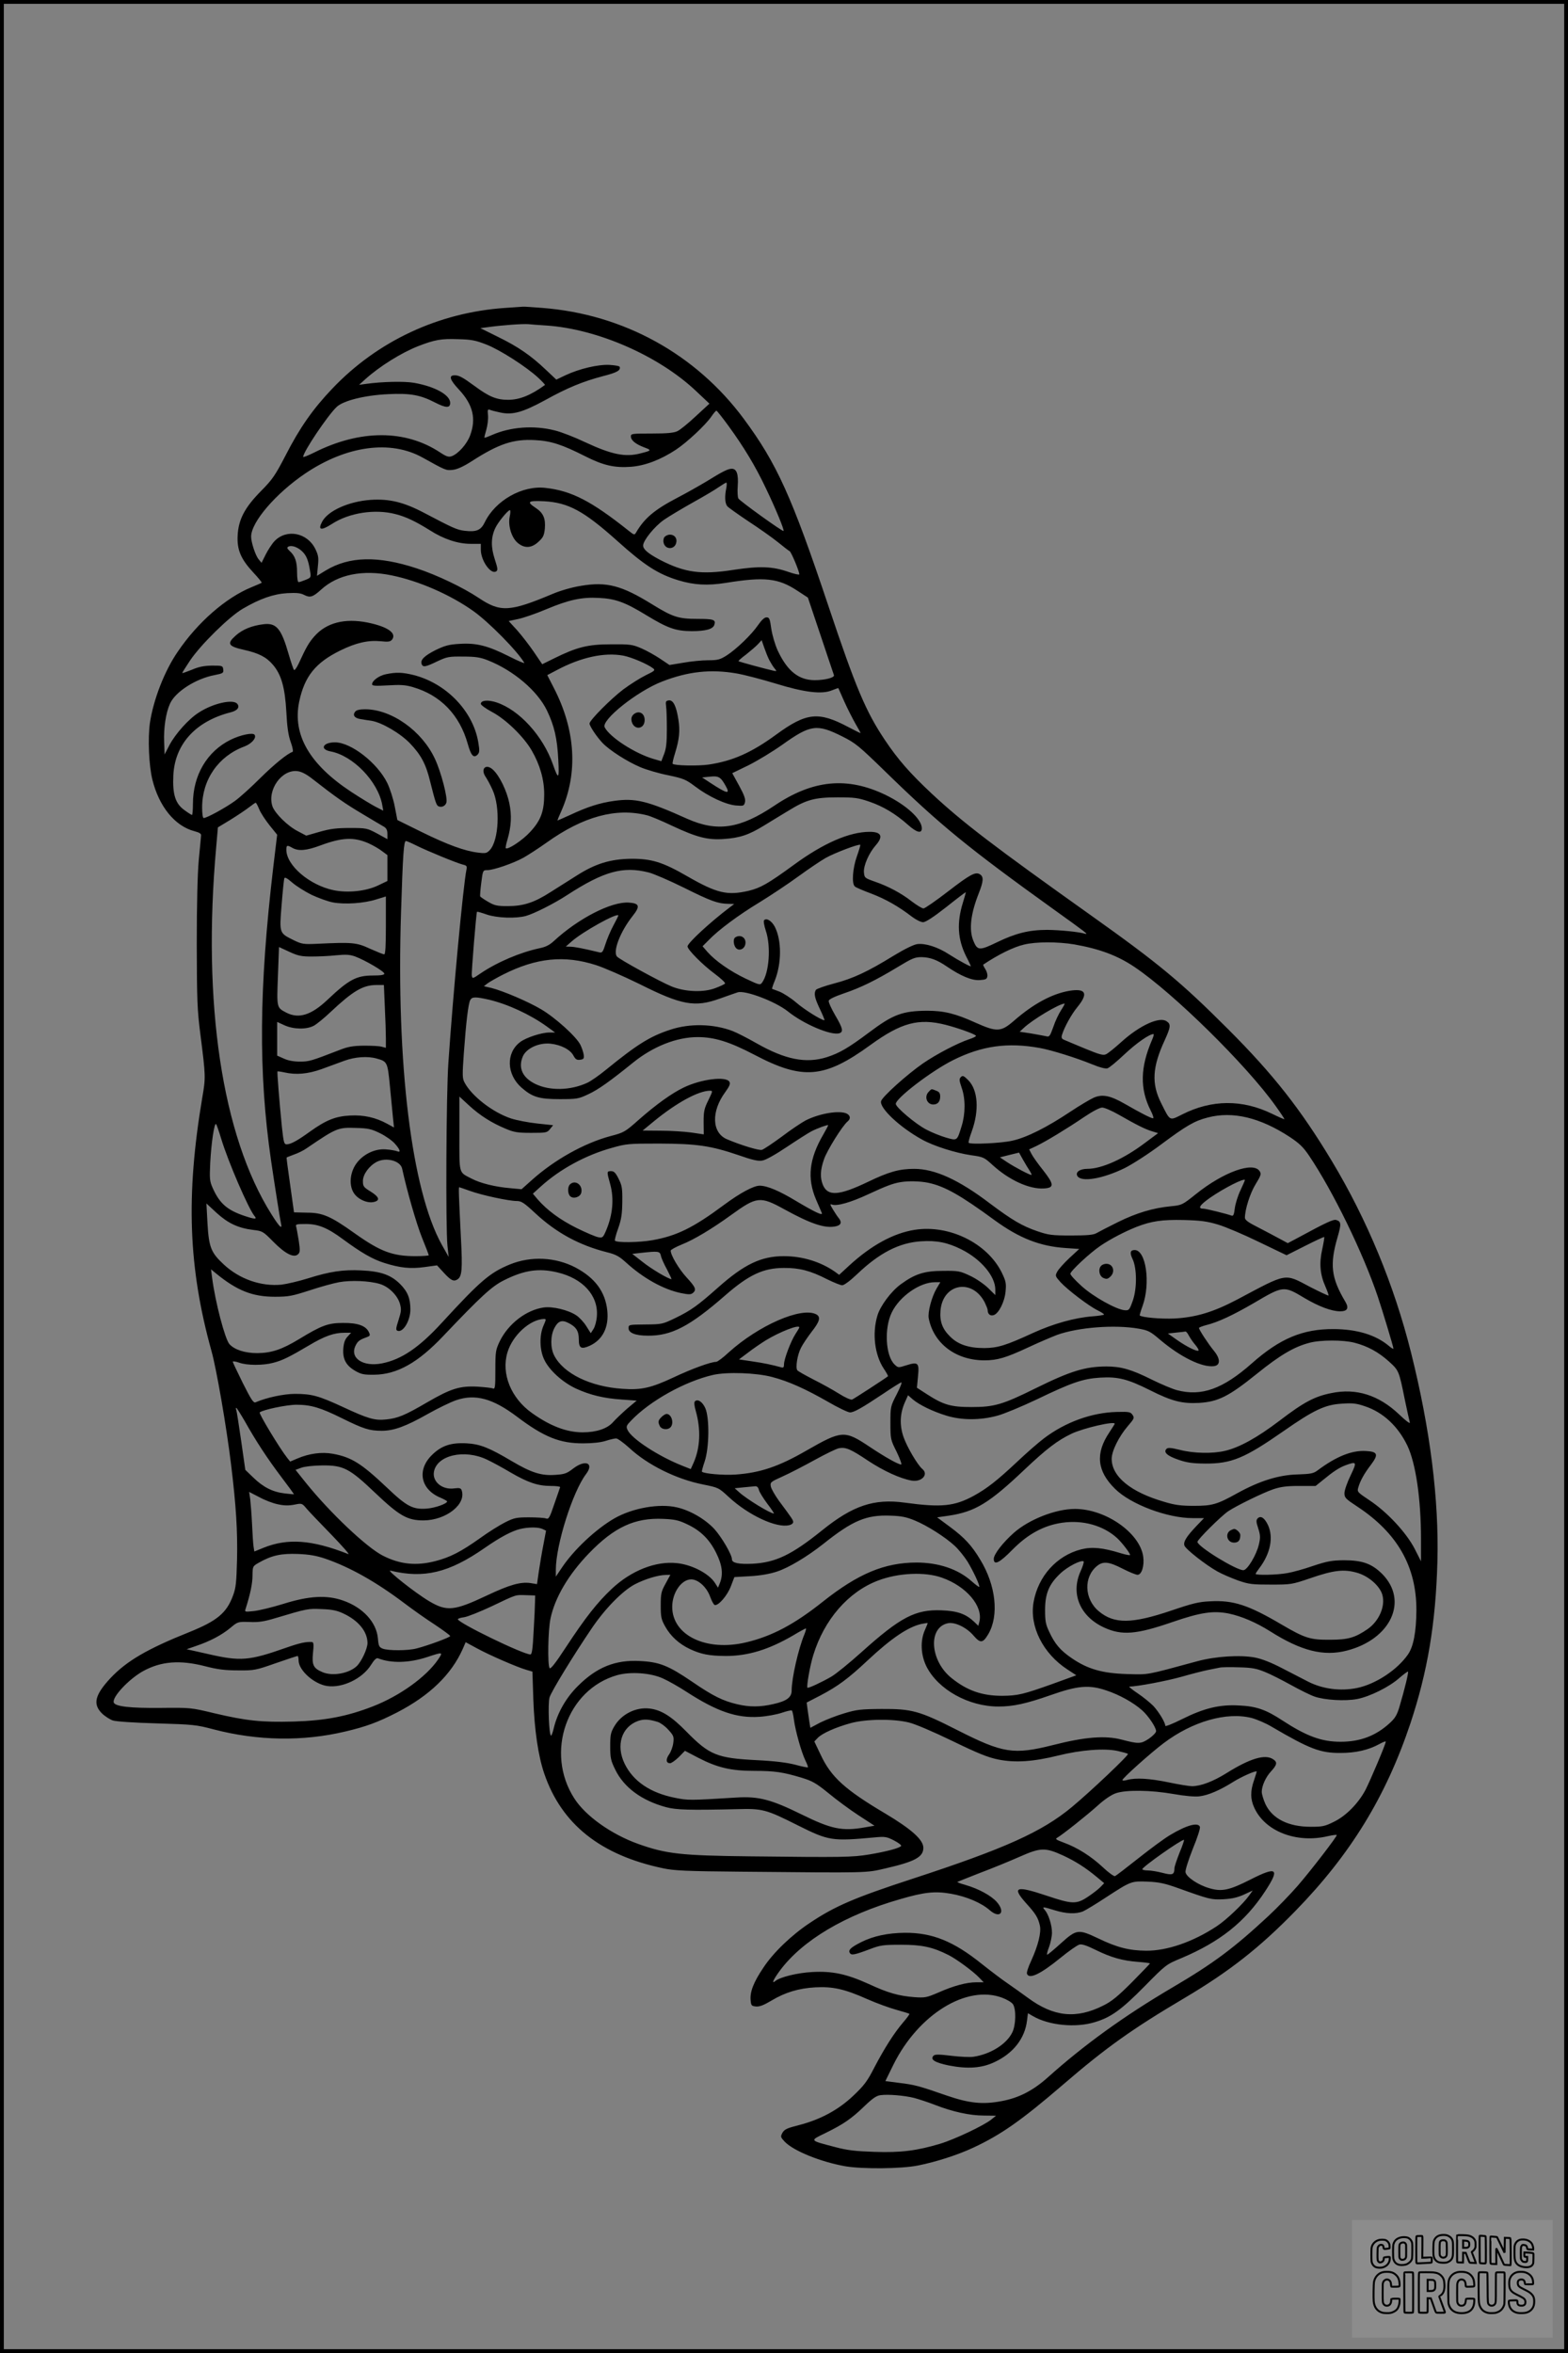 <?xml version="1.0" encoding="UTF-8"?>
<svg xmlns="http://www.w3.org/2000/svg" version="1.0" width="1024pt" height="1536pt" viewBox="0 0 1024 1536" preserveAspectRatio="xMidYMid meet">
  <rect x="0" y="0" width="1024" height="1536" fill="#808080" stroke="none"/>
  <g transform="translate(0.00 0.00) scale(1)">
    <g transform="translate(0,1536) scale(0.1,-0.1)" fill="#000000" stroke="none">
      <path d="M3300 13350 c-434 -29 -835 -216 -1131 -528 -125 -131 -212 -255 -304 -435 -68 -131 -86 -157 -160 -232 -106 -107 -148 -186 -153 -291 -5 -93 21 -154 103 -242 32 -34 56 -64 54 -66 -2 -2 -32 -15 -66 -29 -167 -68 -352 -229 -482 -421 -87 -126 -159 -313 -182 -465 -14 -100 -7 -277 16 -370 43 -175 147 -304 275 -337 33 -9 45 -16 43 -29 -1 -10 -7 -81 -15 -159 -8 -92 -13 -283 -13 -551 1 -368 3 -428 24 -590 34 -268 35 -278 12 -410 -108 -641 -91 -1110 60 -1654 33 -118 98 -494 128 -741 33 -270 43 -435 39 -620 -4 -149 -7 -184 -26 -235 -42 -114 -103 -165 -283 -238 -278 -111 -413 -190 -519 -303 -100 -108 -115 -168 -55 -228 19 -19 52 -40 72 -47 22 -7 143 -15 288 -19 236 -7 257 -9 370 -39 287 -75 583 -80 860 -14 136 32 212 60 339 125 212 110 353 246 428 414 l19 44 72 -39 c82 -45 262 -123 323 -141 l41 -12 6 -182 c7 -199 32 -369 71 -483 113 -331 367 -533 777 -619 70 -15 151 -19 499 -22 860 -8 821 -9 955 22 191 44 245 74 245 134 0 52 -77 121 -246 222 -267 158 -357 240 -425 386 l-41 86 22 23 c28 30 118 70 217 97 101 27 276 29 378 4 42 -10 157 -59 285 -121 171 -83 232 -107 300 -121 111 -22 227 -14 390 26 148 37 303 49 389 30 31 -7 61 -15 67 -19 10 -5 -242 -244 -366 -347 -195 -162 -437 -271 -1040 -468 -380 -124 -508 -179 -672 -289 -119 -79 -238 -193 -303 -292 -64 -95 -88 -157 -83 -212 3 -35 6 -38 35 -41 23 -2 50 8 100 38 90 54 179 81 288 87 114 6 191 -11 339 -77 61 -27 147 -58 191 -70 44 -12 82 -24 84 -26 2 -2 -16 -27 -41 -56 -59 -69 -122 -168 -189 -296 -45 -88 -66 -116 -137 -183 -98 -93 -216 -156 -357 -192 -75 -19 -92 -27 -105 -49 -14 -26 -13 -29 15 -59 58 -60 233 -131 395 -160 112 -19 366 -17 475 5 116 23 260 69 360 116 181 84 315 178 585 410 281 242 453 365 795 567 295 175 490 328 725 569 360 369 591 747 750 1222 113 339 166 656 177 1057 11 405 -47 866 -172 1365 -110 440 -287 868 -518 1252 -203 337 -381 564 -676 859 -310 310 -454 429 -897 744 -634 451 -835 604 -1039 794 -143 134 -221 223 -306 350 -124 185 -190 340 -369 875 -240 717 -337 930 -552 1221 -314 424 -787 684 -1316 725 -64 5 -121 9 -127 8 -5 0 -57 -4 -115 -8z m270 -115 c333 -23 733 -198 976 -428 l87 -82 -89 -82 c-49 -46 -103 -90 -121 -98 -23 -11 -67 -15 -167 -15 -126 0 -136 -1 -136 -18 0 -26 29 -50 86 -72 51 -19 50 -21 -21 -39 -101 -27 -189 -9 -365 73 -65 31 -154 66 -196 76 -136 35 -290 24 -412 -30 -25 -11 -46 -19 -48 -17 -2 2 4 25 12 52 8 28 13 69 11 93 -4 37 -2 42 12 37 9 -4 40 -12 69 -18 79 -17 145 1 292 81 144 80 246 122 379 157 90 23 115 37 108 60 -2 6 -32 11 -66 13 -75 4 -197 -25 -287 -67 l-61 -29 -69 65 c-98 93 -181 150 -312 214 l-115 57 54 7 c85 12 221 22 259 19 19 -2 73 -6 120 -9z m-394 -124 c90 -35 261 -145 338 -216 27 -25 47 -47 45 -48 -93 -68 -167 -97 -241 -97 -75 0 -124 20 -217 89 -79 58 -103 71 -131 71 -42 0 -33 -29 28 -94 91 -98 113 -189 72 -299 -21 -56 -77 -119 -120 -135 -20 -7 -34 -3 -75 24 -228 151 -523 151 -825 -1 -39 -19 -70 -32 -70 -27 0 32 159 269 218 325 43 42 185 77 337 84 144 7 210 -5 305 -54 72 -37 100 -38 100 -3 0 52 -100 107 -236 131 -64 11 -207 8 -314 -7 l-45 -6 40 36 c94 85 236 173 345 216 108 42 151 50 260 46 89 -2 117 -8 186 -35z m1582 -532 c99 -136 175 -261 244 -407 64 -133 121 -272 115 -278 -6 -6 -285 195 -295 212 -5 9 -7 47 -4 84 5 75 -7 110 -39 110 -25 0 -59 -17 -169 -85 -47 -28 -130 -75 -186 -104 -149 -78 -215 -133 -270 -227 -10 -18 -13 -17 -48 11 -245 195 -374 261 -543 280 -152 18 -328 -82 -397 -224 -25 -52 -54 -65 -131 -56 -51 6 -77 18 -265 117 -133 70 -227 93 -349 85 -142 -10 -278 -70 -317 -142 -30 -56 -8 -61 64 -15 112 73 281 99 415 64 68 -17 132 -48 225 -106 89 -57 182 -88 265 -88 l67 0 0 -38 c0 -71 65 -164 100 -142 12 7 11 19 -9 80 -26 79 -25 143 4 204 18 38 82 116 95 116 4 0 4 -19 -1 -41 -13 -58 11 -139 52 -173 44 -37 90 -35 135 7 31 28 37 41 42 85 6 67 -10 104 -59 136 -62 41 -52 49 54 44 159 -9 259 -63 477 -258 178 -160 266 -217 400 -258 102 -31 190 -36 310 -17 253 41 343 31 467 -51 l69 -45 83 -247 c45 -136 85 -252 87 -259 7 -16 -58 -33 -125 -33 -105 0 -179 59 -242 193 -18 40 -35 98 -42 142 -9 66 -13 75 -31 75 -14 0 -32 -17 -55 -50 -42 -62 -142 -158 -206 -199 -43 -27 -58 -31 -120 -31 -39 0 -112 -7 -162 -16 l-91 -15 -61 41 c-33 22 -88 53 -123 68 -58 25 -73 27 -198 26 -151 0 -222 -18 -372 -92 l-77 -38 -55 81 c-30 44 -79 107 -109 141 l-55 60 61 13 c34 7 116 35 182 63 150 63 234 81 345 75 109 -5 172 -28 311 -113 140 -85 191 -103 295 -104 92 0 140 13 149 41 11 34 -4 39 -110 39 -125 0 -161 12 -296 95 -200 124 -298 149 -464 121 -58 -9 -134 -31 -184 -52 -283 -119 -343 -122 -485 -27 -102 68 -271 149 -405 193 -252 83 -440 79 -594 -14 l-57 -35 6 64 c6 54 3 70 -16 110 -52 108 -188 135 -267 53 -17 -18 -43 -58 -58 -88 l-27 -54 -19 23 c-21 25 -49 111 -49 148 0 95 161 282 353 412 270 182 557 221 767 104 151 -84 153 -85 197 -80 28 3 68 21 120 54 181 117 276 148 418 140 103 -5 178 -30 326 -105 118 -60 192 -77 300 -69 92 7 194 46 294 112 72 48 192 160 230 215 15 22 30 40 34 39 3 0 39 -45 79 -100z m-15 -406 c-11 -54 -9 -99 7 -118 7 -8 70 -53 139 -99 69 -45 155 -106 191 -135 36 -29 70 -56 77 -59 11 -7 63 -131 63 -151 0 -5 -32 2 -72 16 -104 36 -187 39 -358 13 -213 -33 -319 -18 -481 66 -77 41 -109 68 -109 93 0 33 75 125 135 167 33 23 119 74 190 114 72 40 148 85 170 101 22 15 44 28 48 29 4 0 4 -17 0 -37z m-2771 -411 c29 -27 42 -59 53 -130 7 -41 6 -43 -29 -57 -19 -8 -40 -15 -46 -15 -6 0 -10 27 -10 65 0 69 -13 107 -49 139 -16 15 -18 21 -9 27 20 12 60 -1 90 -29z m586 -158 c176 -36 381 -125 532 -232 102 -72 291 -264 334 -339 3 -6 -42 13 -101 43 -137 69 -212 88 -321 81 -70 -4 -96 -11 -158 -41 -73 -37 -101 -64 -90 -92 8 -21 26 -18 102 19 64 30 76 32 169 31 80 0 112 -5 160 -24 168 -66 326 -200 388 -330 47 -99 66 -180 73 -320 7 -128 1 -133 -35 -30 -65 186 -220 356 -369 405 -55 18 -102 14 -102 -10 0 -7 33 -31 72 -52 90 -47 208 -161 261 -253 53 -92 81 -188 81 -285 0 -111 -22 -171 -92 -246 -49 -54 -146 -118 -159 -106 -2 3 2 28 11 56 25 86 29 159 12 239 -17 81 -63 176 -105 216 -47 45 -86 8 -49 -46 10 -15 31 -53 45 -85 51 -112 41 -328 -18 -392 -20 -21 -28 -23 -75 -17 -88 10 -200 51 -369 134 l-160 79 -17 88 c-9 48 -31 117 -49 154 -64 130 -235 264 -340 265 -79 1 -104 -45 -31 -59 147 -27 310 -196 338 -348 l7 -39 -49 25 c-27 14 -98 57 -159 97 -274 180 -386 374 -341 590 35 165 106 254 269 334 104 51 182 68 265 60 45 -5 60 -3 71 9 35 43 -26 86 -158 113 -150 30 -270 -1 -348 -90 -36 -41 -53 -70 -103 -179 -13 -27 -26 -45 -30 -40 -4 4 -20 51 -35 103 -48 167 -80 206 -165 195 -75 -9 -137 -34 -182 -75 -58 -52 -48 -69 55 -92 98 -22 146 -47 189 -97 55 -64 79 -148 88 -308 5 -100 13 -154 29 -198 12 -33 17 -61 12 -63 -34 -11 -121 -82 -211 -171 -58 -58 -132 -125 -165 -149 -59 -43 -184 -112 -205 -112 -6 0 -10 29 -10 69 0 182 106 335 276 398 47 18 80 55 67 76 -10 17 -92 0 -157 -32 -154 -76 -246 -232 -246 -418 0 -40 -3 -73 -6 -73 -3 0 -26 14 -50 32 -59 42 -78 103 -72 227 10 204 146 353 374 411 45 11 62 34 43 56 -27 32 -158 3 -250 -57 -67 -42 -153 -139 -192 -212 l-32 -62 -3 80 c-4 92 11 192 38 251 34 78 169 164 291 187 56 11 60 14 57 37 -3 24 -6 25 -73 25 -52 -1 -86 -7 -132 -27 -35 -14 -63 -24 -63 -21 0 2 23 39 51 81 70 104 255 286 344 338 113 66 199 96 290 102 63 3 88 1 112 -12 38 -19 56 -14 110 35 108 99 272 132 461 93z m2467 -555 c10 -18 25 -43 34 -53 15 -18 15 -19 -9 -14 -42 9 -224 58 -227 62 -2 2 20 22 50 44 29 23 64 53 77 67 l24 26 17 -49 c9 -26 24 -64 34 -83z m-954 31 c53 -10 156 -54 193 -82 17 -13 13 -17 -49 -47 -36 -18 -101 -59 -144 -91 -83 -63 -221 -202 -221 -223 0 -16 44 -83 84 -126 44 -47 162 -123 248 -159 40 -17 122 -41 183 -53 100 -21 115 -28 175 -73 87 -66 199 -118 266 -124 50 -4 53 -3 59 21 5 19 -4 46 -38 108 l-45 82 107 52 c58 29 157 89 219 133 185 132 226 138 392 55 88 -44 108 -61 285 -233 353 -344 536 -494 1100 -899 205 -147 228 -164 200 -156 -39 12 -162 24 -245 25 -119 0 -207 -22 -327 -80 -118 -57 -130 -56 -157 10 -29 73 -17 175 36 309 31 79 33 108 7 124 -29 18 -65 -2 -209 -113 -78 -60 -150 -110 -159 -110 -10 0 -44 21 -77 46 -68 53 -151 98 -244 130 -62 22 -65 24 -68 59 -4 43 32 126 77 177 51 58 37 88 -39 88 -132 0 -301 -73 -495 -215 -170 -124 -218 -151 -296 -170 -139 -32 -206 -17 -401 95 -161 93 -234 115 -368 114 -135 -2 -232 -32 -353 -109 -48 -30 -125 -79 -171 -108 -107 -69 -178 -92 -281 -92 -69 0 -86 4 -127 28 -26 15 -49 31 -52 35 -2 4 1 44 7 90 10 81 11 82 40 82 40 0 171 45 237 82 30 17 98 61 150 98 238 170 453 229 655 178 22 -5 96 -36 165 -69 161 -75 230 -93 335 -86 106 7 165 27 263 87 45 27 117 72 161 98 117 72 172 87 321 87 111 0 134 -3 207 -28 91 -31 172 -80 251 -150 58 -52 92 -61 92 -24 0 59 -100 151 -235 217 -252 122 -477 100 -729 -70 -224 -150 -372 -172 -568 -85 -262 118 -339 136 -477 117 -94 -13 -175 -39 -288 -92 -46 -21 -83 -37 -83 -36 0 2 11 29 25 60 111 250 94 530 -48 805 l-43 84 61 32 c159 85 313 118 436 95z m739 -116 c52 -9 166 -39 255 -66 188 -58 303 -72 369 -44 22 9 40 15 41 14 1 -2 18 -41 39 -88 21 -47 54 -111 72 -143 19 -32 34 -60 34 -62 0 -2 -37 16 -82 40 -193 102 -272 94 -470 -51 -160 -117 -284 -172 -440 -195 -70 -10 -223 -7 -235 5 -3 2 4 33 15 68 29 94 34 148 22 223 -14 88 -34 127 -63 123 -19 -3 -21 -8 -17 -38 3 -19 5 -87 5 -150 0 -87 -4 -126 -18 -162 l-18 -47 -52 15 c-121 36 -283 140 -318 206 -25 47 212 236 375 299 170 66 317 82 486 53z m-2773 -686 c160 -125 214 -162 326 -229 67 -40 132 -79 145 -86 16 -10 22 -23 22 -47 l0 -34 -67 37 c-66 35 -71 36 -178 36 -87 0 -128 -5 -198 -25 l-87 -25 -55 29 c-68 35 -150 117 -166 163 -35 107 61 242 164 229 25 -3 57 -19 94 -48z m2702 -48 c32 -57 11 -53 -99 19 l-55 36 50 5 c58 6 71 -1 104 -60z m-3046 -153 c9 -23 40 -70 67 -104 l50 -62 -25 -208 c-94 -797 -98 -1344 -15 -1918 26 -177 59 -383 65 -412 10 -42 -10 -23 -62 60 -323 512 -453 1377 -361 2399 l11 127 81 49 c45 28 99 64 121 81 22 17 42 31 45 31 3 0 13 -19 23 -43z m714 -222 c29 -13 69 -36 88 -51 l35 -26 0 -85 0 -84 -65 -31 c-78 -36 -195 -48 -287 -29 -157 33 -308 162 -308 264 0 31 5 32 40 12 39 -22 91 -18 182 16 143 53 219 56 315 14z m311 -14 c70 -35 267 -116 305 -125 25 -6 28 -10 23 -34 -21 -103 -87 -805 -118 -1262 -14 -201 -18 -1067 -6 -1190 l8 -75 -45 80 c-197 355 -298 1176 -266 2170 12 381 18 465 32 465 5 0 35 -13 67 -29z m2878 -71 c-28 -78 -35 -180 -13 -197 6 -6 55 -27 109 -47 93 -36 175 -82 266 -152 26 -19 56 -34 71 -34 17 1 67 33 151 99 69 55 126 98 127 97 1 -1 -7 -31 -18 -66 -42 -134 -35 -242 21 -354 17 -32 30 -61 30 -63 0 -6 -78 36 -142 77 -73 48 -156 74 -208 67 -23 -3 -84 -33 -153 -75 -172 -106 -267 -150 -390 -182 -61 -16 -114 -35 -119 -42 -14 -24 -8 -53 27 -126 19 -40 32 -72 29 -72 -20 0 -132 70 -185 116 -35 30 -84 61 -109 71 -25 9 -46 17 -48 18 -1 2 6 26 18 54 45 114 45 263 0 351 -20 38 -54 60 -70 43 -5 -4 0 -35 11 -68 35 -103 22 -276 -24 -339 -13 -18 -17 -17 -108 26 -101 48 -198 116 -249 174 l-32 37 39 39 c64 67 196 165 335 249 73 45 186 120 253 169 66 48 146 102 178 120 57 32 217 93 225 85 2 -2 -8 -35 -22 -75z m-1361 -105 c33 -8 137 -53 230 -99 178 -89 224 -105 290 -106 l40 -1 -29 -22 c-126 -95 -276 -233 -276 -255 0 -21 98 -120 178 -179 40 -30 70 -58 67 -63 -3 -5 -31 -18 -63 -30 -77 -30 -200 -25 -287 11 -75 31 -340 176 -356 195 -28 34 22 163 102 264 51 64 46 83 -24 88 -114 8 -331 -104 -490 -251 -28 -26 -54 -39 -94 -47 -126 -27 -275 -90 -386 -165 -51 -35 -52 -35 -56 -13 -3 20 29 408 34 416 2 2 30 -6 64 -18 68 -23 190 -27 256 -9 53 15 183 80 270 137 238 154 363 189 530 147z m-2201 -146 c45 -21 108 -44 141 -50 77 -14 203 -6 283 20 l62 19 0 -189 c0 -133 -3 -189 -11 -189 -6 0 -48 17 -93 37 -88 41 -115 43 -346 32 -88 -4 -99 -2 -151 23 -96 48 -95 43 -80 230 7 89 15 168 18 175 3 9 20 -1 51 -28 25 -22 82 -58 126 -80z m1972 -200 c-19 -35 -42 -90 -52 -122 -16 -50 -21 -58 -39 -54 -103 25 -165 37 -190 37 l-30 1 40 35 c71 62 288 183 303 169 2 -1 -13 -31 -32 -66z m3010 -124 c165 -29 283 -73 394 -148 254 -171 730 -639 921 -907 33 -46 58 -84 57 -86 -2 -1 -37 14 -80 35 -195 95 -394 94 -588 -4 -84 -42 -77 -46 -137 74 -64 127 -58 235 23 410 39 86 42 105 13 124 -46 33 -175 -26 -294 -133 -44 -40 -90 -77 -102 -82 -17 -9 -43 -2 -135 36 -62 26 -123 51 -136 57 -18 7 -22 14 -17 32 15 50 60 133 101 183 73 89 56 124 -53 106 -112 -19 -235 -85 -362 -196 -84 -73 -111 -74 -250 -12 -132 60 -207 78 -316 78 -162 -1 -223 -24 -380 -142 -135 -101 -192 -134 -275 -161 -137 -43 -272 -16 -460 91 -58 33 -128 69 -157 80 -125 47 -278 50 -403 9 -133 -43 -217 -95 -421 -261 -45 -37 -101 -76 -123 -86 -110 -51 -245 -54 -340 -8 -84 41 -113 105 -82 179 22 53 105 92 181 84 68 -7 130 -39 150 -78 13 -24 22 -30 43 -27 23 3 27 7 24 32 -2 16 -12 46 -22 66 -27 54 -165 178 -257 232 -85 50 -246 119 -325 139 l-48 11 23 18 c13 10 59 36 102 58 218 110 401 128 607 62 53 -17 181 -73 285 -124 275 -138 361 -153 523 -95 47 17 99 35 117 41 48 16 246 -59 328 -124 104 -84 283 -159 336 -143 29 9 23 33 -27 118 -25 43 -44 85 -42 94 2 10 37 27 98 48 112 38 206 84 352 172 94 57 112 65 156 65 57 -1 102 -18 165 -61 91 -62 163 -92 214 -89 41 3 48 6 51 25 2 12 -4 33 -14 48 -9 14 -15 27 -13 28 95 64 197 115 267 131 77 19 220 19 328 1z m-4981 -79 c44 0 116 3 160 8 64 6 89 5 125 -8 64 -24 190 -97 190 -112 0 -8 -22 -12 -73 -12 -110 0 -158 -26 -299 -159 -105 -99 -186 -125 -267 -84 -65 34 -64 30 -56 240 l7 189 67 -31 c56 -26 78 -31 146 -31z m478 -328 c4 -79 7 -171 7 -206 l0 -62 -27 7 c-16 5 -68 7 -118 7 -71 -1 -104 -7 -157 -28 -189 -73 -199 -76 -261 -76 -39 0 -77 7 -104 20 l-43 19 0 110 0 110 48 -22 c60 -27 144 -28 191 -3 19 10 69 51 110 90 146 137 210 175 297 176 l51 0 6 -142z m677 47 c127 -30 271 -97 380 -175 l55 -40 -37 0 c-51 0 -153 -33 -192 -63 -93 -71 -88 -211 10 -297 71 -62 115 -75 249 -75 114 0 123 2 187 32 65 30 142 85 293 207 130 105 284 166 421 166 111 0 209 -31 370 -115 317 -167 458 -155 759 64 200 145 314 176 491 131 78 -20 182 -57 197 -70 5 -4 -15 -15 -44 -24 -77 -26 -213 -97 -302 -158 -105 -73 -266 -218 -273 -246 -12 -44 121 -170 266 -250 74 -42 219 -88 321 -103 81 -11 86 -14 140 -63 108 -99 241 -160 336 -154 69 4 68 26 -5 119 -33 41 -66 88 -75 105 l-16 31 47 22 c66 32 201 114 310 188 58 39 104 63 120 63 15 0 63 -21 107 -46 117 -67 175 -96 219 -109 l39 -12 -82 -61 c-141 -107 -286 -172 -380 -172 -49 0 -80 -22 -65 -47 26 -42 166 -18 309 52 50 25 156 93 240 156 164 122 216 152 302 174 163 43 342 0 536 -127 63 -42 88 -66 126 -122 157 -233 354 -638 449 -921 29 -85 102 -328 102 -338 0 -5 -14 3 -31 18 -85 71 -206 108 -359 109 -202 1 -351 -61 -535 -224 -189 -167 -328 -217 -488 -175 -31 8 -106 40 -167 70 -130 65 -199 85 -295 85 -138 -1 -232 -29 -461 -142 -216 -107 -271 -123 -419 -123 -136 0 -184 14 -295 86 l-62 40 7 74 c9 90 1 97 -78 72 -50 -16 -52 -16 -74 5 -60 56 -70 237 -19 341 51 105 183 197 282 197 l35 0 -25 -42 c-32 -55 -58 -154 -51 -193 32 -165 177 -275 364 -275 85 0 141 17 287 85 64 30 148 66 187 81 139 50 377 68 532 41 63 -11 77 -18 139 -71 134 -114 275 -183 353 -174 44 5 44 48 0 101 -37 45 -97 137 -97 148 0 4 21 12 47 19 78 19 177 66 313 145 190 112 194 113 327 33 94 -56 179 -88 235 -88 48 0 59 21 33 64 -92 155 -102 241 -50 420 25 86 24 102 -8 112 -19 6 -59 -12 -264 -123 l-53 -28 -52 28 c-29 16 -92 49 -140 74 -66 33 -88 49 -88 64 0 54 34 161 70 219 35 57 38 67 26 85 -42 64 -235 -5 -415 -149 -90 -72 -93 -73 -163 -80 -116 -11 -225 -43 -348 -104 -63 -31 -126 -64 -140 -72 -19 -11 -59 -15 -165 -15 -127 0 -147 3 -221 28 -99 34 -165 73 -309 181 -204 155 -360 226 -495 226 -97 0 -165 -19 -302 -85 -188 -90 -262 -96 -294 -20 -19 47 -18 95 7 167 19 57 121 221 155 248 20 17 18 37 -5 50 -46 24 -177 3 -270 -44 -26 -14 -97 -61 -156 -106 -60 -44 -118 -83 -130 -86 -19 -5 -135 30 -227 69 -100 42 -105 182 -11 309 28 39 34 54 26 67 -23 37 -184 17 -298 -38 -79 -38 -179 -110 -293 -210 -90 -80 -97 -84 -185 -107 -172 -46 -367 -155 -516 -289 l-65 -58 -75 7 c-96 8 -194 32 -251 62 -86 45 -80 22 -80 293 l0 243 64 -59 c72 -66 147 -113 238 -151 54 -23 78 -27 166 -27 99 0 105 1 124 25 l20 25 -103 11 c-57 6 -135 21 -172 33 -120 40 -258 147 -304 236 -14 26 -14 49 -4 190 15 206 29 323 42 347 12 22 34 22 119 3z m3741 -67 c-16 -24 -40 -74 -52 -111 -23 -64 -26 -67 -49 -61 -14 3 -58 11 -98 18 l-73 11 28 26 c58 54 227 155 265 158 4 1 -6 -18 -21 -41z m593 -195 c-78 -180 -81 -321 -9 -463 14 -27 21 -50 15 -50 -13 0 -80 34 -184 94 -94 54 -146 65 -202 41 -21 -9 -91 -50 -154 -92 -153 -102 -284 -168 -378 -189 -72 -17 -273 -26 -286 -14 -3 3 6 36 20 74 50 138 41 271 -23 335 -29 29 -36 32 -48 20 -12 -12 -11 -22 5 -69 26 -73 25 -171 0 -251 -30 -98 -28 -96 -102 -75 -34 10 -93 33 -130 53 -69 36 -198 145 -198 167 0 37 234 216 375 286 186 93 356 117 565 79 78 -14 240 -65 338 -105 53 -22 92 -32 104 -28 12 3 62 45 113 93 78 73 160 130 188 131 4 0 0 -17 -9 -37z m-5064 -123 c69 -19 71 -23 86 -176 7 -76 16 -169 20 -207 l7 -67 -44 24 c-75 41 -153 59 -243 54 -96 -5 -157 -30 -262 -105 -80 -58 -125 -83 -152 -83 -17 0 -20 13 -31 113 -17 170 -32 359 -29 363 2 1 21 -1 43 -6 78 -18 155 -11 245 21 47 17 114 42 150 55 69 25 151 31 210 14z m2166 -272 c-27 -54 -31 -73 -31 -143 l1 -80 -81 12 c-44 6 -134 12 -199 12 l-119 1 74 61 c148 121 289 198 365 199 20 0 19 -2 -10 -62z m-3181 -253 c46 -151 177 -454 217 -503 19 -22 3 -22 -63 0 -115 38 -165 82 -210 183 -20 45 -21 60 -16 166 7 131 27 263 38 251 4 -4 19 -47 34 -97z m3931 28 c-92 -158 -106 -284 -47 -423 18 -41 35 -81 38 -88 9 -21 -47 6 -168 78 -109 66 -189 100 -238 100 -39 0 -127 -47 -231 -124 -203 -151 -311 -204 -471 -232 -86 -15 -230 -17 -243 -3 -3 3 6 39 21 80 21 60 26 93 27 174 1 88 -2 106 -24 150 -20 40 -30 50 -50 50 -28 0 -28 -3 -5 -85 26 -95 17 -199 -27 -303 -20 -46 -23 -49 -52 -43 -17 3 -80 30 -141 60 -108 54 -191 115 -254 187 l-31 37 52 47 c126 114 294 205 464 252 94 27 110 28 309 28 246 -1 337 -14 519 -76 88 -31 128 -40 154 -35 22 3 86 39 162 90 69 46 140 91 159 101 39 20 105 44 109 40 2 -1 -13 -29 -32 -62z m-2893 9 c36 -18 79 -48 96 -68 35 -39 40 -60 14 -49 -10 4 -43 10 -73 12 -73 6 -151 -33 -194 -94 -42 -60 -48 -143 -14 -193 27 -40 89 -67 131 -56 41 10 33 33 -23 68 -46 28 -50 34 -50 69 0 43 41 99 91 125 62 31 153 7 165 -44 33 -151 93 -358 129 -449 25 -61 45 -114 45 -117 0 -3 -39 -6 -87 -6 -150 0 -229 30 -398 150 -157 112 -209 134 -312 134 -46 1 -83 2 -83 2 0 1 -11 81 -25 179 -14 98 -25 178 -23 179 2 2 24 10 50 20 26 9 62 27 80 40 197 134 205 137 324 133 79 -2 100 -7 157 -35z m4241 -244 c10 -16 15 -28 12 -28 -13 0 -111 52 -158 83 l-48 32 63 16 62 15 25 -45 c14 -25 34 -58 44 -73z m1406 -62 c0 -2 -13 -32 -29 -66 -17 -35 -33 -87 -37 -117 -5 -43 -10 -53 -22 -48 -30 11 -166 45 -183 45 -39 0 -26 22 43 71 89 62 228 133 228 115z m-2068 -17 c108 -23 209 -80 433 -244 162 -118 297 -171 466 -182 l87 -6 -65 -60 c-35 -33 -71 -73 -79 -89 -14 -26 -13 -29 22 -68 46 -50 184 -155 241 -183 24 -12 43 -24 43 -28 0 -3 -35 -9 -77 -12 -115 -9 -254 -48 -384 -107 -180 -83 -233 -99 -320 -100 -103 0 -173 23 -225 76 -50 49 -68 98 -62 169 15 177 207 212 289 53 10 -21 19 -43 19 -50 0 -26 17 -40 39 -33 33 10 72 87 78 155 5 53 2 67 -25 123 -95 192 -343 314 -568 279 -139 -22 -283 -100 -429 -234 l-65 -60 -27 20 c-93 65 -212 102 -334 102 -148 0 -259 -53 -430 -205 -132 -117 -176 -149 -279 -199 -83 -40 -87 -41 -195 -42 -110 -1 -110 -1 -110 -25 0 -30 45 -48 125 -48 154 -2 275 61 506 263 155 135 249 179 384 179 100 1 173 -18 282 -74 43 -21 87 -39 98 -39 13 0 54 31 99 74 145 138 274 204 416 213 100 7 175 -8 264 -53 128 -64 221 -175 221 -263 l0 -35 -47 46 c-27 26 -79 62 -118 80 -66 31 -76 33 -175 32 -124 0 -185 -20 -278 -88 -63 -46 -134 -142 -152 -204 -35 -116 -18 -257 42 -347 17 -25 29 -47 27 -49 -17 -14 -223 -148 -234 -152 -8 -4 -48 14 -87 39 -40 25 -116 67 -168 93 -52 27 -99 53 -103 59 -13 17 0 101 24 147 12 24 44 71 70 105 53 67 60 96 30 113 -96 51 -376 -71 -573 -249 -36 -34 -73 -61 -81 -61 -35 0 -161 -46 -277 -101 -148 -69 -211 -84 -335 -75 -210 14 -386 100 -446 218 -25 49 -25 127 1 178 24 47 49 56 92 34 50 -25 68 -52 68 -107 0 -58 15 -67 71 -42 85 39 126 121 115 229 -13 124 -80 214 -208 282 -131 68 -290 76 -428 20 -131 -54 -192 -106 -443 -379 -151 -165 -266 -242 -393 -267 -124 -24 -212 35 -172 116 14 29 26 38 70 54 25 9 27 12 17 34 -20 42 -73 61 -169 60 -97 0 -140 -16 -286 -105 -114 -69 -181 -91 -274 -92 -80 0 -149 22 -182 59 -29 34 -92 272 -113 434 l-7 54 33 -27 c137 -112 238 -152 384 -152 90 0 113 5 225 41 69 23 156 47 194 54 77 14 198 9 265 -11 59 -17 115 -73 132 -127 11 -39 10 -51 -8 -108 -18 -56 -19 -66 -7 -71 36 -14 84 66 84 139 0 73 -18 117 -68 167 -60 59 -125 82 -252 88 -119 6 -206 -7 -349 -52 -61 -19 -139 -37 -173 -41 -133 -13 -274 36 -377 132 -83 77 -97 112 -106 268 l-7 130 67 -62 c75 -68 141 -99 240 -111 59 -7 63 -9 130 -77 78 -79 135 -108 162 -81 13 12 13 26 4 88 -7 41 -14 82 -17 92 -5 15 2 17 63 17 81 0 142 -25 242 -99 121 -89 194 -131 270 -155 104 -33 172 -40 265 -27 l80 11 46 -50 c45 -49 63 -57 87 -42 30 19 34 64 23 271 -14 281 -16 331 -11 331 2 0 33 -11 70 -24 77 -28 254 -66 305 -66 31 0 48 -11 122 -80 138 -128 287 -209 470 -255 56 -14 78 -26 123 -67 112 -102 243 -175 358 -199 50 -10 64 -10 77 0 26 21 19 38 -40 102 -50 54 -104 145 -104 175 0 6 33 24 72 40 79 31 197 102 323 193 167 121 189 124 347 37 171 -94 262 -125 332 -112 39 7 46 27 23 55 -8 9 -24 34 -37 55 -20 33 -21 38 -7 33 32 -12 121 13 237 67 114 53 161 71 210 79 51 9 130 7 182 -4z m1893 -273 c50 -15 170 -66 268 -114 l179 -86 121 61 c67 34 123 60 125 58 2 -2 -4 -38 -13 -80 -21 -92 -14 -166 21 -244 13 -30 22 -56 20 -58 -2 -2 -56 23 -120 56 -171 90 -145 94 -476 -82 -156 -82 -268 -116 -410 -124 -88 -4 -213 7 -227 20 -1 2 7 30 19 63 53 148 22 364 -52 364 -29 0 -33 -18 -14 -58 29 -60 30 -192 2 -272 -22 -62 -25 -65 -53 -63 -54 4 -207 89 -283 159 -40 36 -72 71 -72 79 0 17 126 135 197 183 65 44 157 92 235 123 98 38 166 48 308 45 111 -3 151 -8 225 -30z m-3639 -203 c3 -16 21 -56 40 -90 18 -35 31 -63 29 -63 -19 0 -132 67 -188 112 l-68 53 53 6 c118 13 127 12 134 -18z m-676 -109 c166 -39 268 -151 258 -285 -2 -31 -12 -69 -22 -84 l-18 -28 -29 46 c-16 26 -46 58 -66 71 -53 35 -154 59 -212 51 -114 -16 -231 -106 -287 -220 -27 -57 -29 -67 -29 -188 0 -109 -2 -126 -15 -121 -8 4 -54 9 -101 12 -116 6 -174 -12 -329 -102 -147 -86 -192 -104 -268 -112 -75 -8 -119 5 -282 81 -158 73 -203 86 -313 86 -74 0 -186 -24 -258 -55 -14 -6 -29 18 -83 125 -36 73 -66 136 -66 140 0 4 19 2 41 -6 52 -19 158 -19 224 -1 59 15 107 39 232 113 102 61 164 83 231 83 l45 0 -23 -25 c-17 -18 -25 -40 -28 -79 -5 -68 18 -111 80 -146 37 -21 55 -25 123 -24 149 2 285 79 449 252 248 261 318 325 396 364 133 67 228 81 350 52z m-90 -346 c-28 -62 -27 -159 4 -223 32 -69 120 -149 209 -190 93 -42 179 -63 298 -71 l97 -7 -62 -52 c-33 -29 -75 -69 -92 -88 -37 -43 -110 -67 -199 -67 -104 0 -212 41 -331 126 -137 97 -202 257 -160 396 33 111 147 215 238 218 16 0 15 -3 -2 -42z m1670 -13 c0 -3 -11 -22 -25 -43 -30 -46 -75 -164 -75 -198 0 -19 -4 -24 -17 -20 -62 17 -114 28 -190 39 l-87 13 60 45 c32 25 84 60 114 79 94 57 220 106 220 85z m2544 -54 c9 -16 27 -43 42 -60 15 -18 24 -34 21 -37 -9 -9 -76 24 -139 68 l-61 43 54 6 c30 3 57 6 61 7 4 1 14 -11 22 -27z m1081 -46 c86 -22 157 -61 225 -122 66 -60 66 -60 105 -253 14 -69 29 -134 32 -145 3 -12 -25 9 -70 52 -133 126 -280 173 -443 139 -109 -22 -178 -58 -339 -181 -145 -110 -261 -174 -355 -196 -80 -19 -203 -17 -293 6 -61 15 -80 16 -89 7 -22 -22 5 -46 78 -71 55 -19 90 -24 174 -25 173 -1 258 35 511 211 199 139 273 174 383 180 68 5 95 2 150 -17 118 -39 216 -130 277 -257 55 -116 89 -347 89 -611 l0 -144 -42 83 c-55 105 -178 238 -294 315 -78 52 -82 56 -74 82 12 44 39 93 83 150 51 68 45 86 -34 90 -91 5 -192 -35 -315 -127 -27 -20 -45 -23 -130 -26 -123 -3 -247 -42 -391 -121 -135 -75 -165 -84 -287 -84 -82 0 -123 5 -192 26 -219 63 -344 165 -344 281 0 51 47 145 104 212 43 50 46 55 32 75 -13 19 -22 21 -102 19 -164 -4 -336 -66 -477 -173 -37 -28 -116 -97 -175 -153 -129 -121 -195 -173 -282 -221 -127 -69 -211 -78 -453 -45 -199 27 -337 -19 -537 -180 -201 -162 -305 -211 -456 -219 -90 -4 -134 5 -134 29 0 31 -68 146 -115 198 -61 65 -157 121 -244 141 -115 27 -290 -4 -409 -72 -121 -70 -264 -204 -343 -322 l-39 -58 0 45 c0 162 110 509 197 624 55 72 -3 98 -83 37 -43 -33 -56 -38 -121 -42 -89 -6 -154 15 -281 90 -148 88 -207 111 -293 116 -104 6 -167 -15 -230 -78 -98 -98 -71 -224 58 -277 23 -10 43 -21 43 -24 0 -15 -79 -43 -133 -47 -91 -7 -131 14 -261 138 -166 157 -231 198 -353 220 -72 13 -154 2 -231 -31 l-47 -20 -20 25 c-49 62 -186 289 -179 296 20 17 175 50 240 50 95 0 158 -19 299 -89 138 -68 177 -81 258 -81 79 0 158 29 301 110 66 37 150 78 186 90 124 42 238 11 395 -107 177 -134 282 -176 435 -175 59 0 114 6 145 16 28 9 58 16 69 16 10 0 48 -28 86 -62 118 -110 305 -203 479 -238 104 -21 104 -21 171 -83 129 -119 312 -204 394 -183 15 3 26 12 26 20 0 13 -6 22 -93 139 -26 36 -50 78 -53 93 -5 28 -3 30 79 67 47 21 141 70 210 108 69 38 139 72 155 75 44 9 77 -5 192 -82 100 -66 209 -116 283 -129 65 -12 114 40 70 76 -31 26 -101 145 -123 210 -26 76 -23 151 9 224 l21 47 31 -27 c44 -37 131 -79 219 -106 100 -31 223 -31 335 0 44 12 159 60 256 106 226 109 300 135 414 142 116 7 179 -9 325 -82 143 -72 210 -89 321 -83 125 8 193 42 377 190 151 122 243 176 342 202 73 20 221 20 295 1z m-3802 -224 c105 -27 218 -78 363 -161 67 -39 132 -70 145 -70 26 0 76 28 217 122 56 38 109 71 117 74 8 3 -4 -29 -28 -76 -42 -81 -42 -83 -42 -189 0 -106 1 -109 41 -189 22 -46 35 -82 29 -82 -19 0 -103 47 -205 115 -165 110 -181 109 -415 -25 -182 -105 -303 -145 -465 -156 -79 -5 -203 6 -216 19 -2 2 6 32 18 67 30 90 32 285 4 348 -19 42 -50 62 -68 44 -6 -6 -4 -29 6 -63 34 -121 29 -239 -14 -337 l-19 -42 -53 21 c-157 62 -334 177 -360 235 -10 22 -7 29 23 60 124 130 353 257 537 299 91 20 280 14 385 -14z m-3444 -289 c71 -127 147 -243 240 -366 45 -59 81 -109 81 -110 0 -1 -27 1 -59 5 -79 9 -141 40 -206 103 l-53 51 -27 189 c-15 103 -29 195 -32 202 -3 8 -3 14 0 14 3 0 28 -40 56 -88z m5681 -16 c0 -2 -16 -27 -35 -56 -93 -138 -81 -253 37 -369 102 -101 341 -191 506 -191 l75 0 -50 -52 c-66 -70 -86 -103 -78 -127 7 -23 138 -126 215 -169 30 -17 91 -43 135 -59 72 -25 93 -27 215 -27 132 0 137 1 255 41 153 53 220 61 305 37 77 -21 152 -87 168 -146 20 -74 -22 -170 -96 -222 -83 -57 -129 -70 -247 -70 -128 -1 -163 10 -315 99 -217 128 -316 160 -465 152 -76 -3 -116 -13 -260 -62 -253 -85 -368 -87 -468 -4 -97 80 -102 226 -11 298 39 31 78 26 165 -19 43 -22 87 -40 98 -40 27 0 45 59 37 118 -21 155 -245 312 -446 312 -125 0 -299 -68 -399 -156 -72 -64 -131 -140 -131 -170 0 -45 37 -27 123 61 101 102 205 158 325 175 134 19 266 -18 356 -99 31 -28 86 -99 86 -111 0 -5 -28 1 -61 11 -117 36 -187 43 -259 25 -159 -41 -280 -175 -310 -344 -28 -158 61 -336 221 -440 l58 -38 -157 -57 c-191 -68 -225 -76 -327 -77 -132 0 -229 34 -331 116 -141 113 -155 331 -23 358 46 9 122 -28 167 -81 45 -52 61 -50 97 11 70 121 49 317 -53 484 -56 94 -104 145 -197 214 l-85 63 77 11 c171 26 262 81 492 299 146 138 217 192 309 236 78 37 282 84 282 65z m-4100 -234 c36 -17 106 -55 156 -85 112 -65 177 -87 261 -87 36 0 63 -4 61 -8 -1 -5 -19 -54 -38 -110 -31 -92 -37 -101 -55 -94 -11 4 -61 7 -110 7 -82 0 -97 -3 -155 -32 -36 -18 -110 -64 -165 -104 -124 -88 -195 -125 -293 -150 -125 -32 -230 -21 -342 36 -106 54 -344 279 -502 475 l-68 85 38 14 c22 8 77 14 137 15 138 1 177 -19 346 -180 157 -149 209 -179 315 -179 149 1 283 108 248 199 -5 12 -15 14 -48 10 -78 -11 -144 44 -132 109 20 108 199 149 346 79z m5640 -104 c-22 -45 -40 -97 -40 -115 0 -30 7 -37 86 -89 260 -172 384 -390 384 -674 -1 -143 -19 -238 -55 -290 -70 -101 -211 -194 -333 -219 -108 -22 -226 -7 -322 43 -25 13 -97 50 -161 83 -78 41 -138 64 -184 73 -96 18 -256 8 -375 -24 -343 -93 -314 -88 -460 -84 -161 5 -256 32 -360 103 -75 51 -111 93 -148 173 -23 48 -27 70 -27 142 0 108 26 169 99 238 48 46 139 92 153 79 3 -4 -6 -33 -21 -66 -65 -146 -2 -294 156 -366 115 -52 208 -45 443 36 186 64 268 76 370 56 84 -18 176 -57 270 -116 202 -128 349 -165 500 -126 289 74 405 326 231 501 -68 67 -129 89 -251 89 -76 -1 -107 -6 -200 -37 -60 -21 -137 -42 -169 -47 -63 -12 -206 -15 -206 -5 0 3 11 20 24 37 73 96 94 203 56 283 -23 47 -47 62 -67 42 -10 -11 -10 -23 4 -65 14 -44 15 -60 4 -106 -15 -66 -75 -167 -101 -167 -48 0 -300 155 -300 185 0 15 153 167 201 200 58 38 228 121 296 144 48 16 88 21 169 21 l106 0 47 38 c69 57 106 81 148 97 74 27 76 23 33 -67z m-3864 -94 c4 -15 29 -55 55 -90 27 -35 46 -64 43 -64 -24 0 -179 95 -227 139 l-29 26 59 6 c32 3 66 6 75 7 11 1 20 -7 24 -24z m-3140 -94 c40 -9 72 -9 107 -2 49 10 50 9 80 -27 17 -20 90 -96 162 -170 71 -74 121 -130 110 -126 -238 94 -397 105 -555 41 l-59 -24 -5 31 c-3 18 -7 84 -10 148 -3 63 -9 137 -12 163 l-7 47 66 -34 c36 -20 91 -41 123 -47z m4157 -105 c81 -33 199 -108 262 -166 25 -23 62 -69 83 -102 38 -62 83 -159 77 -166 -2 -2 -25 15 -51 38 -89 79 -216 121 -360 121 -208 -1 -379 -72 -611 -256 -186 -148 -332 -225 -500 -265 -260 -62 -483 45 -483 232 0 92 60 179 124 179 46 0 102 -51 124 -114 10 -27 23 -51 29 -53 23 -8 83 61 106 122 l23 60 105 6 c67 4 128 15 173 30 77 25 198 98 302 180 193 154 282 191 439 185 70 -2 105 -9 158 -31z m-1488 -24 c89 -41 148 -99 192 -188 40 -80 47 -140 24 -198 l-12 -29 -20 31 c-39 61 -150 119 -248 129 -138 15 -298 -48 -425 -167 -95 -89 -173 -188 -301 -383 -70 -107 -100 -144 -106 -135 -14 23 -10 248 6 323 29 138 118 288 251 426 165 171 300 234 487 225 72 -3 100 -9 152 -34z m-942 -32 l23 -11 -17 -90 c-10 -50 -23 -129 -30 -175 l-12 -84 -43 7 c-65 9 -136 -11 -284 -81 -214 -101 -262 -106 -378 -37 -91 54 -284 207 -252 199 219 -53 382 -14 615 148 102 71 178 111 232 124 54 13 118 13 146 0z m-1418 -194 c162 -56 332 -152 515 -290 54 -41 143 -104 199 -140 55 -37 101 -70 101 -75 0 -8 -142 -61 -220 -81 -56 -15 -186 -15 -221 -1 -23 9 -27 18 -31 66 -9 106 -98 203 -228 248 -106 37 -221 31 -390 -22 -74 -23 -162 -44 -194 -47 -59 -6 -59 -6 -51 18 30 95 44 162 44 215 1 60 1 60 43 84 83 47 145 60 253 56 75 -3 120 -11 180 -31z m4027 -124 c159 -56 269 -186 244 -287 l-7 -27 -27 26 c-55 52 -110 71 -212 75 -172 7 -269 -44 -525 -274 -77 -69 -165 -141 -196 -159 -64 -37 -150 -77 -156 -72 -7 8 17 145 38 212 71 232 228 413 422 487 133 51 308 59 419 19z m-1805 -38 c-29 -52 -32 -66 -32 -143 0 -76 3 -91 30 -139 35 -62 89 -112 161 -146 73 -34 125 -44 233 -45 146 0 281 41 442 135 41 25 79 45 82 45 3 0 -1 -17 -9 -37 -40 -95 -84 -288 -84 -369 0 -44 -33 -69 -120 -88 -85 -20 -157 -20 -236 -1 -93 22 -157 53 -294 147 -156 106 -214 129 -341 135 -160 9 -282 -40 -405 -163 -77 -76 -133 -174 -157 -273 -6 -28 -15 -51 -18 -51 -14 0 -22 211 -10 250 12 39 153 270 275 450 88 130 201 245 282 288 66 34 150 60 201 61 l31 1 -31 -57z m-853 -118 c0 -22 -4 -109 -9 -192 -6 -116 -11 -153 -21 -153 -48 0 -474 207 -474 230 0 4 18 10 41 13 22 3 102 35 177 70 170 81 155 76 227 74 l60 -2 -1 -40z m-1253 -77 c99 -46 158 -117 159 -193 0 -38 -40 -123 -71 -152 -52 -48 -158 -66 -222 -39 -60 25 -71 46 -63 126 6 54 4 70 -6 71 -39 3 -81 -6 -172 -38 -239 -84 -295 -89 -504 -41 l-143 32 63 22 c89 30 165 70 222 117 49 41 49 41 125 39 59 -3 96 3 166 24 214 64 217 64 306 60 65 -2 100 -9 140 -28z m3799 -109 c-31 -70 -27 -161 10 -237 76 -151 275 -262 470 -262 97 0 180 18 343 75 176 62 250 68 362 30 85 -28 175 -78 233 -129 41 -36 92 -112 92 -137 0 -9 -21 -31 -47 -49 -53 -35 -67 -35 -178 -6 -107 28 -239 18 -450 -36 -256 -64 -325 -53 -619 96 -254 129 -300 141 -501 140 -132 -1 -161 -4 -240 -28 -49 -14 -120 -42 -157 -60 l-66 -35 -6 37 c-3 20 -8 57 -12 82 l-6 46 91 47 c114 60 181 110 306 227 157 147 265 219 352 239 21 4 39 7 41 6 1 -1 -7 -22 -18 -46z m-3179 -192 c-78 -114 -251 -238 -426 -306 -167 -65 -311 -93 -516 -99 -210 -6 -311 5 -519 54 -153 37 -157 37 -349 35 -200 -2 -298 9 -308 35 -13 35 100 155 193 206 118 64 240 73 404 31 81 -21 130 -27 215 -27 106 -1 115 1 246 47 75 26 139 47 142 47 4 0 7 -13 7 -29 0 -64 100 -154 186 -167 100 -15 231 48 287 138 20 32 35 47 45 43 88 -34 204 -31 322 8 103 34 105 34 71 -16z m5399 -81 c36 -14 112 -53 170 -85 58 -32 128 -67 155 -76 66 -23 200 -31 278 -16 83 16 210 79 275 137 29 25 55 44 57 42 5 -5 -22 -116 -55 -227 -16 -55 -29 -77 -63 -108 -91 -84 -194 -123 -322 -123 -124 0 -222 36 -380 139 -108 71 -171 93 -285 98 -126 7 -228 -18 -372 -90 -60 -30 -108 -49 -108 -43 0 22 -42 91 -78 130 -21 21 -66 58 -102 82 -36 24 -60 44 -55 44 54 1 244 37 340 64 66 19 145 39 175 45 30 6 64 13 75 15 11 3 67 4 125 2 87 -2 116 -8 170 -30z m-3930 -43 c36 -16 106 -56 155 -88 198 -128 327 -172 475 -162 47 3 112 15 145 26 32 11 62 18 66 15 4 -2 10 -30 14 -61 9 -70 48 -210 75 -266 11 -22 18 -42 16 -44 -2 -2 -39 5 -82 17 -55 14 -132 24 -254 30 -256 13 -307 33 -456 185 -99 101 -165 143 -243 152 -89 10 -183 -37 -229 -116 -24 -40 -27 -57 -27 -131 0 -76 4 -93 33 -152 57 -117 173 -202 332 -245 67 -18 154 -20 460 -13 170 5 192 -1 401 -106 202 -101 222 -104 504 -78 64 6 76 4 123 -20 29 -15 50 -31 47 -36 -9 -14 -96 -37 -210 -56 -110 -18 -170 -19 -775 -12 -455 5 -549 16 -732 81 -176 63 -345 183 -418 298 -192 299 -48 711 281 804 87 24 219 15 299 -22z m3845 -258 c33 -9 92 -34 130 -57 248 -145 317 -172 450 -171 98 0 182 19 253 58 23 13 42 20 42 16 0 -16 -102 -256 -133 -316 -47 -88 -127 -169 -205 -207 -60 -30 -76 -33 -152 -33 -147 0 -251 53 -296 148 -13 29 -24 65 -24 80 0 39 26 96 59 132 41 44 45 62 15 81 -52 35 -151 5 -303 -90 -88 -55 -169 -86 -227 -86 -17 0 -86 11 -152 25 -126 26 -215 31 -270 16 -17 -5 -32 -6 -32 -1 0 12 183 176 268 240 189 143 413 207 577 165z m-3878 -26 c17 -6 48 -28 68 -51 34 -37 37 -45 32 -85 -3 -25 -15 -58 -27 -75 -23 -32 -21 -58 6 -58 9 0 34 18 57 40 l40 41 88 -46 c124 -64 214 -85 364 -85 134 0 189 -8 311 -45 69 -21 94 -35 175 -101 52 -43 140 -108 197 -145 l103 -67 -64 -11 c-148 -26 -218 -11 -413 85 -197 97 -280 119 -424 110 -308 -19 -316 -19 -401 -2 -162 32 -274 108 -330 223 -58 120 -20 240 88 279 38 13 69 12 130 -7z m3893 -379 c-25 -71 -25 -124 1 -180 70 -155 276 -235 482 -186 31 7 57 10 57 7 0 -12 -170 -233 -256 -332 -46 -53 -132 -142 -191 -197 -224 -208 -357 -308 -628 -467 -314 -185 -573 -372 -810 -584 -98 -88 -191 -136 -305 -157 -122 -23 -210 -14 -356 36 -184 64 -211 71 -310 83 l-92 12 53 108 c163 328 479 523 710 436 30 -11 62 -30 70 -42 22 -32 20 -138 -5 -186 -38 -76 -141 -140 -251 -157 -22 -4 -88 -1 -145 6 -81 10 -108 10 -117 1 -25 -25 7 -45 99 -64 123 -24 215 -18 299 22 122 57 198 154 212 271 l6 48 31 -18 c105 -62 282 -79 407 -40 106 32 173 81 324 234 140 142 140 142 241 184 251 106 415 236 546 436 98 149 78 165 -95 77 -140 -71 -188 -81 -269 -57 -74 21 -152 74 -156 105 -2 14 20 82 48 153 29 70 50 134 46 143 -12 31 -86 11 -193 -53 -38 -22 -131 -91 -208 -152 -77 -61 -146 -114 -153 -117 -7 -3 -43 23 -80 58 -76 71 -167 129 -256 161 -50 19 -57 23 -41 32 37 22 193 146 263 209 45 41 90 71 119 81 67 23 228 21 376 -5 74 -13 141 -19 170 -15 56 6 135 40 222 95 51 32 145 74 152 67 1 0 -7 -26 -17 -56z m-486 -472 c-18 -46 -34 -92 -34 -103 -1 -43 -12 -48 -77 -31 -34 9 -77 16 -97 16 -20 0 -36 4 -36 8 0 15 250 191 272 192 3 0 -9 -37 -28 -82z m-760 -21 c81 -38 144 -78 219 -140 l48 -40 -23 -24 c-13 -14 -49 -42 -82 -64 -76 -51 -103 -50 -270 6 -203 68 -231 58 -133 -51 60 -66 77 -93 88 -144 10 -44 -11 -129 -56 -228 -19 -40 -32 -79 -28 -87 14 -37 88 -2 218 104 55 45 111 84 124 87 16 5 48 -6 107 -35 102 -50 174 -70 277 -78 42 -3 77 -8 77 -10 0 -2 -53 -57 -117 -122 -93 -93 -133 -126 -188 -153 -177 -89 -324 -74 -493 51 -42 31 -102 73 -132 94 -30 20 -107 78 -170 128 -183 147 -322 203 -500 202 -112 -1 -207 -21 -288 -62 -67 -34 -84 -51 -72 -70 10 -16 29 -13 130 25 68 26 87 29 205 29 136 0 206 -15 309 -67 52 -26 162 -107 200 -147 l30 -31 -48 0 c-64 0 -149 -23 -248 -67 -77 -33 -87 -35 -158 -30 -101 8 -170 27 -297 86 -146 66 -238 85 -368 78 -97 -5 -211 -33 -242 -59 -27 -22 -12 11 30 68 147 198 426 364 787 467 157 46 227 53 330 35 102 -18 198 -59 253 -107 67 -59 106 -14 46 54 -37 41 -117 85 -203 110 -32 9 -56 18 -54 20 2 1 68 28 148 59 80 30 197 78 260 106 136 60 166 61 284 7z m746 -211 c209 -75 220 -78 300 -74 55 3 90 11 133 30 l58 27 -23 -32 c-38 -54 -150 -161 -213 -202 -155 -102 -324 -160 -460 -159 -110 1 -190 21 -312 80 -131 62 -142 61 -244 -31 -45 -41 -86 -75 -90 -75 -4 0 1 23 12 50 10 28 19 70 19 94 0 50 -23 121 -47 148 -20 23 -13 22 65 -2 74 -23 139 -26 185 -7 18 8 86 49 151 92 163 106 164 106 271 102 72 -3 111 -11 195 -41z m-1720 -1371 c30 -8 91 -28 135 -45 115 -45 228 -70 320 -70 l80 -1 -30 -24 c-47 -39 -242 -131 -335 -159 -153 -46 -259 -59 -430 -53 -123 4 -176 10 -255 31 -172 45 -169 41 -64 92 116 57 168 92 254 175 53 51 79 69 105 72 50 7 156 -2 220 -18z"></path>
      <path d="M4340 11855 c-7 -8 -10 -25 -6 -39 11 -45 71 -45 82 0 8 30 -11 54 -41 54 -12 0 -28 -7 -35 -15z"></path>
      <path d="M2521 10959 c-45 -9 -91 -42 -91 -66 0 -10 21 -12 103 -7 81 5 115 3 162 -11 182 -52 307 -182 360 -372 21 -75 38 -94 63 -70 14 15 15 25 5 84 -35 203 -211 384 -424 437 -71 17 -110 19 -178 5z"></path>
      <path d="M2320 10715 c-19 -23 -5 -43 34 -49 20 -4 52 -8 71 -11 68 -11 188 -81 252 -147 73 -76 105 -137 132 -249 35 -139 41 -157 56 -163 21 -8 43 3 50 24 10 30 -34 199 -74 285 -85 184 -284 325 -457 325 -33 0 -56 -5 -64 -15z"></path>
      <path d="M4135 10694 c-11 -12 -14 -25 -10 -43 15 -60 85 -53 85 9 0 47 -42 66 -75 34z"></path>
      <path d="M4802 9241 c-18 -11 -11 -61 11 -75 22 -14 51 3 55 33 6 40 -32 64 -66 42z"></path>
      <path d="M6066 8234 c-32 -31 -14 -84 29 -84 29 0 45 19 45 52 0 21 -6 31 -26 38 -32 13 -30 13 -48 -6z"></path>
      <path d="M3722 7628 c-17 -17 -15 -63 3 -78 22 -18 64 -4 71 24 12 50 -40 88 -74 54z"></path>
      <path d="M7192 7098 c-22 -22 -14 -67 13 -80 21 -9 28 -8 45 7 36 32 20 85 -25 85 -12 0 -26 -5 -33 -12z"></path>
      <path d="M4320 6110 c-23 -23 -24 -33 -10 -61 12 -21 50 -25 68 -7 26 26 8 88 -25 88 -7 0 -22 -9 -33 -20z"></path>
      <path d="M8042 5373 c-45 -18 -31 -83 17 -83 29 0 41 15 41 50 0 16 -29 42 -42 39 -2 0 -9 -3 -16 -6z"></path>
    </g>
  </g>
  <rect x="0.0" y="0.0" width="1024.0" height="1536.0" fill="none" stroke="black" stroke-width="5"></rect>
  <g transform="translate(882.93 1449.20) scale(0.128)" opacity="1.0">
    <rect x="0" y="0" width="1024.0" height="600.0" fill="white" fill-opacity="0.1"></rect>
    <g transform="translate(0,650) scale(0.1,-0.1)" stroke="none">
      <path fill="none" stroke="#000000" stroke-width="100" d="M4491 5720 c-164 -43 -269 -147 -319 -315 -19 -65 -29 -577 -13 -693 25 -190 116 -310 276 -367 63 -23 284 -32 370 -16 122 22 249 110 294 205 51 104 56 150 56 496 0 341 -4 385 -48 478 -46 100 -156 184 -282 217 -83 21 -241 19 -334 -5z m270 -273 c19 -12 43 -40 54 -62 18 -37 20 -64 23 -320 5 -339 -1 -384 -56 -436 -87 -82 -235 -56 -289 51 -22 43 -23 53 -23 335 0 314 7 370 52 412 34 32 66 42 139 42 53 1 73 -4 100 -22z"></path>
      <path fill="none" stroke="#000000" stroke-width="100" d="M5367 5723 c-4 -3 -7 -311 -7 -683 0 -618 1 -679 17 -691 12 -10 51 -14 152 -14 l136 0 3 248 2 248 67 -3 67 -3 34 -85 c18 -47 58 -152 89 -235 30 -82 63 -158 73 -168 14 -15 40 -19 165 -24 l148 -6 -5 34 c-4 19 -49 143 -102 276 -53 133 -96 246 -96 251 0 6 15 19 33 31 53 33 104 92 134 156 27 57 28 67 27 195 0 115 -4 144 -23 193 -31 80 -76 135 -148 183 -83 56 -166 82 -303 94 -129 11 -453 14 -463 3z m541 -300 c55 -27 77 -73 77 -163 0 -61 -4 -82 -23 -111 -34 -55 -73 -69 -191 -69 l-101 0 0 187 0 186 101 -6 c66 -4 114 -12 137 -24z"></path>
      <path fill="none" stroke="#000000" stroke-width="100" d="M6514 5685 c-4 -9 -5 -320 -2 -690 3 -511 7 -678 16 -687 19 -19 273 -30 291 -13 11 11 13 126 12 675 -1 364 -6 672 -11 685 -11 28 -27 31 -187 40 -99 6 -114 5 -119 -10z"></path>
      <path fill="none" stroke="#000000" stroke-width="100" d="M3355 5683 c-27 -3 -55 -9 -62 -15 -10 -8 -13 -150 -13 -683 0 -592 2 -674 15 -685 12 -10 52 -11 173 -6 362 15 578 29 590 38 8 7 12 46 12 129 0 108 -2 119 -20 129 -11 6 -24 9 -28 7 -4 -3 -103 -8 -221 -12 l-214 -7 5 545 c4 384 2 549 -5 556 -11 11 -120 12 -232 4z"></path>
      <path fill="none" stroke="#000000" stroke-width="100" d="M7067 5654 c-4 -4 -7 -310 -7 -680 0 -625 1 -673 18 -692 15 -18 31 -21 152 -24 l134 -3 -3 400 c-2 277 1 397 8 390 11 -11 153 -311 251 -530 96 -215 128 -281 142 -292 7 -6 82 -14 165 -17 l153 -7 11 28 c14 34 3 1333 -11 1347 -5 5 -70 11 -144 14 l-136 5 -1 -54 c-1 -30 -5 -200 -8 -379 l-6 -325 -73 150 c-40 83 -123 256 -184 385 -61 129 -117 242 -125 252 -11 12 -40 18 -121 22 -59 4 -130 9 -157 12 -28 3 -54 2 -58 -2z"></path>
      <path fill="none" stroke="#000000" stroke-width="100" d="M2507 5614 c-220 -49 -342 -159 -394 -357 -24 -91 -24 -641 0 -740 57 -233 232 -339 510 -310 56 6 127 21 158 33 76 29 187 114 226 174 64 95 67 114 71 505 2 232 -1 371 -8 404 -27 126 -116 235 -228 278 -74 29 -236 35 -335 13z m191 -281 c15 -11 36 -35 47 -54 19 -32 20 -52 20 -349 0 -309 0 -316 -23 -362 -31 -62 -75 -89 -155 -95 -53 -4 -67 -2 -97 19 -19 13 -44 41 -55 63 -19 37 -20 60 -20 350 0 337 2 351 60 405 54 51 169 63 223 23z"></path>
      <path fill="none" stroke="#000000" stroke-width="100" d="M8568 5491 c-133 -43 -219 -134 -262 -280 -13 -45 -16 -107 -16 -343 0 -320 9 -395 60 -506 73 -156 258 -255 506 -269 191 -11 324 47 376 165 19 42 22 70 26 288 4 209 3 242 -11 256 -19 18 -186 38 -347 41 l-105 2 -3 -95 c-1 -52 2 -102 7 -109 6 -10 33 -16 75 -19 l66 -4 0 -105 c0 -98 -1 -105 -26 -130 -23 -23 -31 -25 -99 -21 -64 3 -79 7 -112 34 -21 16 -49 52 -63 80 -25 49 -25 51 -25 324 0 303 6 348 56 402 28 29 32 30 99 26 105 -6 152 -50 167 -158 8 -53 9 -54 48 -62 22 -5 90 -10 150 -11 l110 -2 3 43 c4 52 -30 180 -66 245 -53 99 -179 183 -317 212 -96 20 -226 18 -297 -4z"></path>
      <path fill="none" stroke="#000000" stroke-width="100" d="M1390 5484 c-203 -45 -359 -207 -390 -404 -13 -83 -13 -616 0 -694 20 -123 100 -235 203 -281 98 -45 271 -51 387 -13 211 67 340 238 340 451 0 54 -3 69 -17 74 -24 9 -264 -15 -280 -28 -7 -7 -13 -31 -13 -60 0 -56 -13 -95 -43 -128 -31 -34 -95 -61 -144 -61 -35 0 -48 6 -77 35 -52 52 -58 99 -54 423 3 257 5 280 24 323 42 89 120 132 202 109 53 -14 72 -42 81 -120 11 -90 15 -92 150 -79 62 6 125 15 138 20 25 9 25 10 21 107 -3 82 -9 106 -33 155 -33 68 -97 130 -163 160 -60 27 -235 33 -332 11z"></path>
      <path fill="none" stroke="#000000" stroke-width="100" d="M1600 3845 c-239 -44 -424 -235 -476 -495 -22 -109 -33 -831 -15 -1000 31 -300 174 -492 425 -572 45 -15 100 -21 211 -25 181 -6 263 8 380 66 147 73 214 152 266 311 26 78 32 117 37 219 4 98 2 125 -9 132 -22 14 -393 11 -407 -3 -7 -7 -12 -39 -12 -73 0 -169 -84 -275 -217 -275 -68 0 -110 18 -150 64 -65 73 -68 99 -68 606 0 446 1 456 22 515 78 208 337 201 392 -11 6 -23 13 -75 16 -115 3 -41 10 -78 15 -83 10 -10 289 -10 357 0 63 9 67 18 60 147 -12 210 -62 331 -181 445 -86 82 -165 123 -280 146 -94 19 -261 20 -366 1z"></path>
      <path fill="none" stroke="#000000" stroke-width="100" d="M5376 3840 c-151 -39 -268 -118 -350 -237 -106 -157 -118 -245 -114 -863 4 -463 5 -477 27 -550 33 -106 72 -178 131 -243 123 -135 290 -197 526 -197 326 0 528 127 610 384 34 106 48 339 20 349 -29 12 -386 9 -400 -2 -7 -6 -16 -44 -20 -85 -17 -192 -81 -266 -226 -266 -93 1 -163 55 -197 152 -16 48 -18 92 -18 503 0 437 1 452 22 520 26 81 57 119 121 147 78 35 188 8 237 -56 30 -40 55 -133 55 -206 0 -92 6 -95 157 -92 70 1 161 5 201 8 87 8 88 9 78 158 -12 189 -62 314 -170 422 -76 76 -130 109 -241 144 -102 33 -337 38 -449 10z"></path>
      <path fill="none" stroke="#000000" stroke-width="100" d="M8441 3845 c-204 -45 -357 -196 -406 -402 -24 -99 -17 -331 13 -416 47 -137 141 -225 342 -323 334 -162 396 -203 438 -284 19 -37 23 -57 20 -116 -3 -59 -8 -77 -30 -107 -39 -50 -98 -70 -190 -65 -137 7 -187 57 -188 185 0 95 4 94 -223 86 -106 -3 -198 -10 -204 -16 -17 -13 -17 -107 1 -200 44 -226 196 -375 436 -423 103 -20 339 -15 435 10 199 53 340 189 391 377 21 78 28 222 15 311 -16 115 -56 191 -145 276 -85 81 -145 117 -386 235 -250 122 -298 173 -301 319 -3 109 52 167 164 175 115 8 183 -49 194 -164 3 -32 10 -64 16 -70 10 -14 340 -17 387 -4 24 7 25 9 22 92 -5 150 -54 269 -153 369 -69 70 -189 133 -297 155 -90 18 -265 18 -351 0z"></path>
      <path fill="none" stroke="#000000" stroke-width="100" d="M2710 3833 c-14 -2 -29 -9 -35 -14 -7 -7 -9 -354 -7 -1017 3 -910 5 -1008 20 -1019 20 -16 384 -18 413 -3 19 10 19 32 19 1019 0 923 -1 1010 -16 1022 -13 10 -61 14 -193 16 -97 1 -187 -1 -201 -4z"></path>
      <path fill="none" stroke="#000000" stroke-width="100" d="M3455 3833 c-47 -12 -45 32 -45 -1034 0 -987 0 -1009 19 -1019 12 -6 98 -10 210 -10 159 0 192 3 205 16 14 13 16 61 16 370 l0 355 81 -3 82 -3 88 -245 c49 -135 105 -292 124 -350 20 -58 45 -113 57 -122 18 -16 45 -18 229 -18 184 0 210 2 216 16 7 19 16 -7 -153 448 -74 197 -134 362 -134 366 0 4 23 22 50 40 162 104 228 273 217 560 -8 225 -46 336 -153 450 -104 110 -219 160 -413 179 -101 11 -657 13 -696 4z m721 -409 c64 -48 69 -61 72 -231 4 -176 -7 -223 -59 -267 -43 -36 -89 -46 -216 -46 l-113 0 0 286 0 286 144 -4 c127 -3 148 -5 172 -24z"></path>
      <path fill="none" stroke="#000000" stroke-width="100" d="M6510 3834 c-51 -11 -50 7 -50 -683 1 -672 7 -842 35 -951 45 -175 148 -311 289 -380 117 -58 200 -73 376 -68 124 4 156 9 225 32 108 37 176 79 246 153 61 66 117 169 140 258 9 37 13 248 16 831 4 727 3 782 -13 795 -13 11 -57 14 -204 14 -171 0 -190 -2 -209 -19 -21 -19 -21 -19 -21 -746 0 -782 0 -782 -52 -861 -64 -95 -228 -106 -302 -19 -61 73 -60 64 -66 877 -4 562 -8 745 -17 754 -13 13 -341 23 -393 13z"></path>
    </g>
  </g>
</svg>
